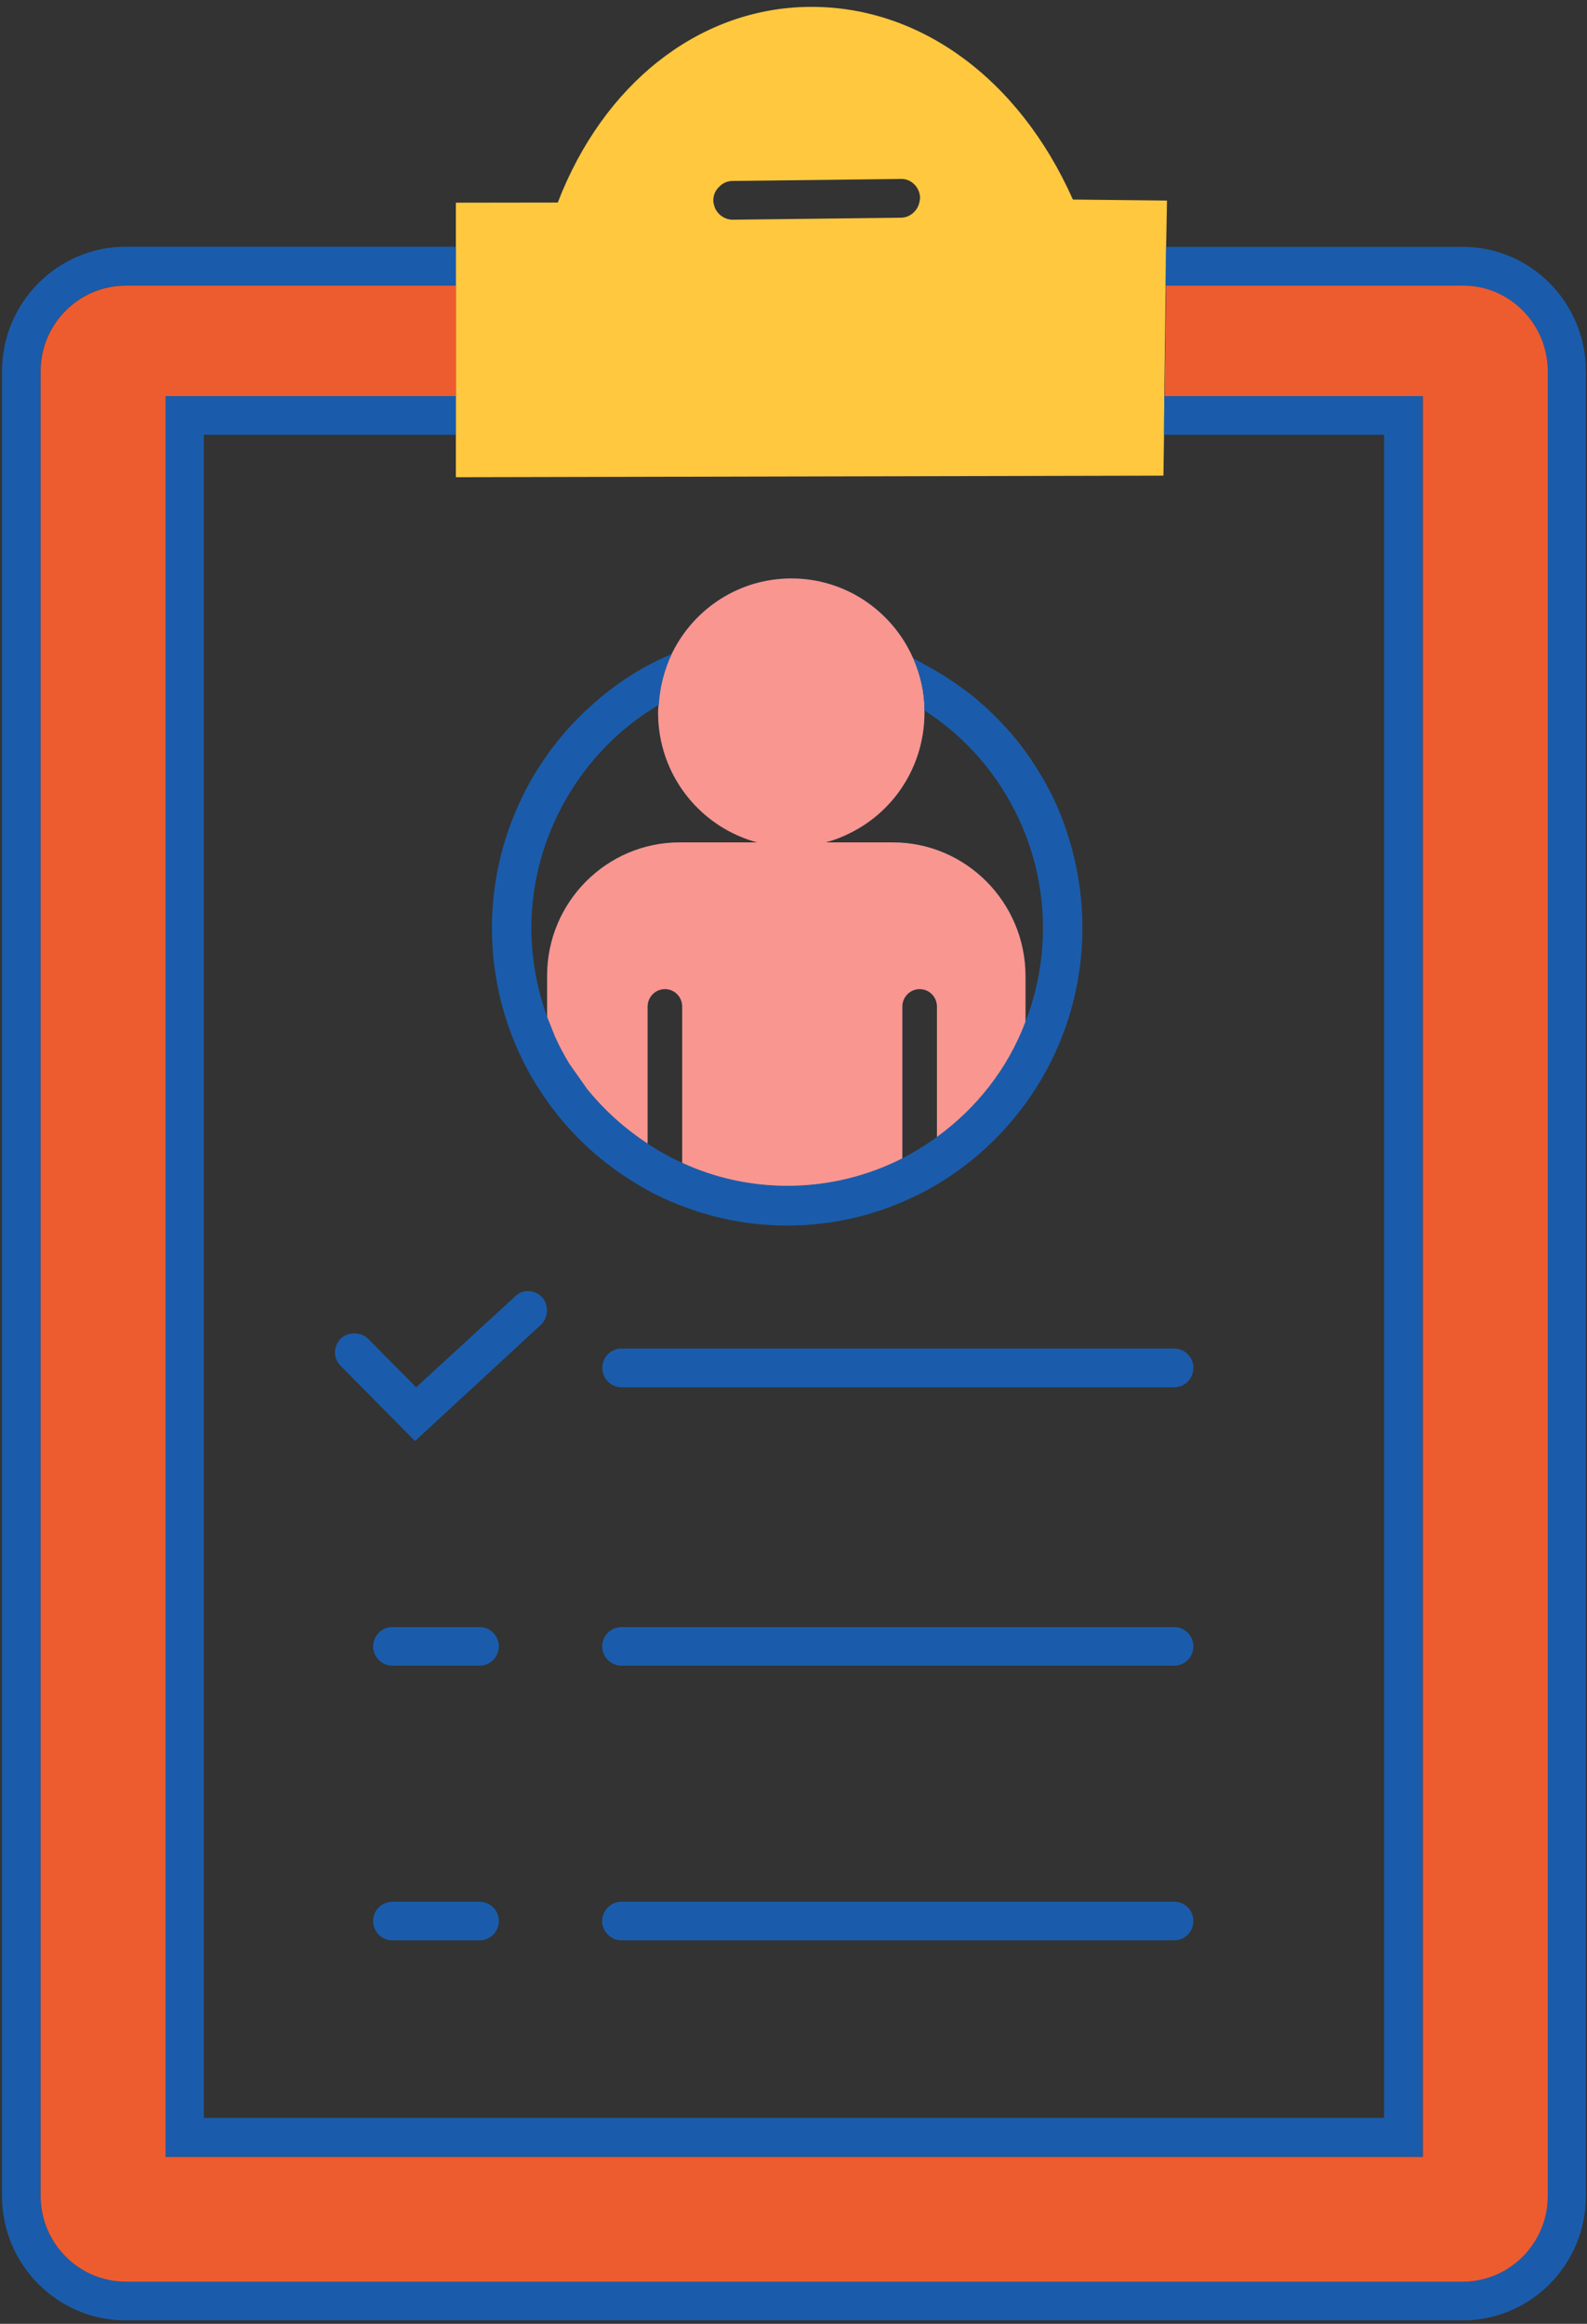 <svg width="112" height="164" viewBox="0 0 112 164" fill="none" xmlns="http://www.w3.org/2000/svg">
<rect x="0" y="0" width="112" height="164" fill="#333333" stroke="none"/>
<path d="M63.009 59.451H58.262C58.913 59.279 59.523 59.037 60.104 58.734C63.139 57.191 65.212 54.032 65.242 50.369V50.117C65.242 48.795 64.942 47.624 64.461 46.484L64.451 46.474C64.431 46.434 64.421 46.404 64.401 46.363C62.919 43.094 59.644 40.824 55.858 40.824C52.192 40.824 49.038 42.922 47.485 45.99C47.445 46.06 47.425 46.121 47.395 46.171H47.385V46.181C46.874 47.251 46.544 48.512 46.474 49.764C46.474 49.834 46.464 49.905 46.454 49.975C46.454 50.087 46.444 50.177 46.444 50.288C46.444 53.981 48.527 57.16 51.581 58.734C52.172 59.037 52.793 59.279 53.444 59.451H47.966C42.818 59.451 38.612 63.669 38.612 68.855V71.802L39.163 73.184C39.463 73.85 39.803 74.476 40.174 75.091L41.426 76.867C42.638 78.361 44.07 79.652 45.703 80.722V71.035C45.703 70.359 46.253 69.804 46.924 69.804C47.605 69.804 48.146 70.359 48.146 71.035V82.084C50.41 83.133 52.934 83.709 55.578 83.709C58.492 83.709 61.246 83.002 63.68 81.771V71.035C63.68 70.359 64.231 69.804 64.902 69.804C65.583 69.804 66.124 70.359 66.124 71.035V80.257C68.928 78.219 71.121 75.444 72.373 72.145V68.855C72.353 63.669 68.157 59.451 63.009 59.451ZM70.49 50.853C71.422 51.832 72.263 52.892 73.004 54.022C72.283 52.871 71.442 51.812 70.49 50.853ZM47.125 81.6C47.195 81.64 47.265 81.68 47.325 81.711V81.701C47.265 81.67 47.195 81.63 47.125 81.6Z" fill="#1A5CAB"/>
<path d="M75.718 14.083C71.892 5.476 64.742 0.279 56.819 0.491C49.218 0.693 42.578 5.95 39.363 14.295L32.172 14.305V33.679L82.108 33.568L82.148 30.682L82.158 29.32L82.168 27.958L82.188 26.222L82.288 18.785V18.604L82.298 17.423L82.358 14.154L75.718 14.083ZM64.681 14.759C64.631 14.83 64.571 14.901 64.521 14.951C64.281 15.203 63.95 15.365 63.58 15.365L51.712 15.506H51.702C51.601 15.506 51.521 15.496 51.431 15.476C51.351 15.466 51.281 15.435 51.211 15.405C51.181 15.395 51.151 15.385 51.121 15.365C51.061 15.345 51.001 15.304 50.95 15.264C50.87 15.223 50.81 15.163 50.75 15.102C50.69 15.042 50.63 14.971 50.59 14.911C50.48 14.769 50.42 14.598 50.38 14.426C50.35 14.335 50.34 14.255 50.34 14.154C50.34 13.77 50.49 13.427 50.75 13.185C50.99 12.933 51.321 12.771 51.702 12.771L63.57 12.63C64.311 12.6 64.922 13.226 64.932 13.972C64.912 14.265 64.832 14.527 64.681 14.759Z" fill="#FFC83E"/>
<path d="M111.923 26.212V154.979C111.923 159.822 108.027 163.757 103.22 163.757H8.866C4.059 163.757 0.143 159.822 0.143 154.979V26.212C0.143 21.359 4.059 17.413 8.866 17.413H32.172V20.148H8.866C5.561 20.148 2.857 22.852 2.857 26.202V154.968C2.857 158.298 5.561 161.013 8.866 161.013H103.22C106.535 161.013 109.219 158.298 109.219 154.968V26.212C109.219 22.862 106.535 20.158 103.22 20.158H82.268L82.178 26.222L82.278 18.785V18.604L82.288 17.423H103.22C108.027 17.413 111.923 21.359 111.923 26.212Z" fill="#1A5CAB"/>
<path d="M109.229 26.212V154.979C109.229 158.308 106.545 161.023 103.23 161.023H8.876C5.571 161.023 2.867 158.308 2.867 154.979V26.212C2.867 22.862 5.571 20.158 8.876 20.158H32.182V27.958H11.691V152.214H100.416V27.958H82.188L82.208 26.223L82.298 20.158H103.25C106.535 20.148 109.229 22.862 109.229 26.212Z" fill="#ED5C2F"/>
<path d="M100.396 27.958V152.214H11.681V27.958H32.172V30.682H14.385V149.469H97.682V30.682H82.148L82.158 29.32L82.168 27.958H100.396Z" fill="#1A5CAB"/>
<path d="M63.009 59.451H58.262C58.913 59.279 59.523 59.037 60.104 58.734C63.139 57.191 65.212 54.032 65.242 50.369V50.117C65.242 48.795 64.942 47.624 64.461 46.484L64.451 46.474C64.431 46.434 64.421 46.404 64.401 46.363C62.919 43.094 59.644 40.824 55.858 40.824C52.192 40.824 49.038 42.922 47.485 45.99C47.445 46.06 47.425 46.121 47.395 46.171H47.385V46.181C46.874 47.251 46.544 48.512 46.474 49.764C46.474 49.834 46.464 49.905 46.454 49.975C46.454 50.087 46.444 50.177 46.444 50.288C46.444 53.981 48.527 57.16 51.581 58.734C52.172 59.037 52.793 59.279 53.444 59.451H47.966C42.818 59.451 38.612 63.669 38.612 68.855V71.802L39.163 73.184C39.463 73.85 39.803 74.476 40.174 75.091L41.426 76.867C42.638 78.361 44.07 79.652 45.703 80.722V71.035C45.703 70.359 46.253 69.804 46.924 69.804C47.605 69.804 48.146 70.359 48.146 71.035V82.084C50.41 83.133 52.934 83.709 55.578 83.709C58.492 83.709 61.246 83.002 63.68 81.771V71.035C63.68 70.359 64.231 69.804 64.902 69.804C65.583 69.804 66.124 70.359 66.124 71.035V80.257C68.928 78.219 71.121 75.444 72.373 72.145V68.855C72.353 63.669 68.157 59.451 63.009 59.451ZM70.49 50.853C71.422 51.832 72.263 52.892 73.004 54.022C72.283 52.871 71.442 51.812 70.49 50.853Z" fill="#F9968F"/>
<path d="M84.221 135.574C84.221 136.321 83.62 136.937 82.869 136.937H43.86C43.108 136.937 42.498 136.321 42.498 135.574C42.498 134.817 43.108 134.212 43.86 134.212H82.869C83.62 134.212 84.221 134.817 84.221 135.574Z" fill="#1A5CAB"/>
<path d="M35.206 135.574C35.206 136.321 34.596 136.937 33.855 136.937H27.685C26.944 136.937 26.333 136.321 26.333 135.574C26.333 134.817 26.944 134.212 27.685 134.212H33.855C34.596 134.212 35.206 134.817 35.206 135.574Z" fill="#1A5CAB"/>
<path d="M35.206 116.19C35.206 116.937 34.596 117.553 33.855 117.553H27.685C26.944 117.553 26.333 116.937 26.333 116.19C26.333 115.444 26.944 114.828 27.685 114.828H33.855C34.596 114.828 35.206 115.444 35.206 116.19Z" fill="#1A5CAB"/>
<path d="M84.221 116.19C84.221 116.937 83.62 117.553 82.869 117.553H43.86C43.108 117.553 42.498 116.937 42.498 116.19C42.498 115.444 43.108 114.828 43.86 114.828H82.869C83.62 114.828 84.221 115.444 84.221 116.19Z" fill="#1A5CAB"/>
<path d="M84.221 96.534C84.221 97.29 83.62 97.906 82.869 97.906H43.86C43.109 97.906 42.508 97.29 42.508 96.534C42.508 95.787 43.109 95.171 43.86 95.171H82.869C83.62 95.171 84.221 95.787 84.221 96.534Z" fill="#1A5CAB"/>
<path d="M38.161 93.507L29.288 101.7L24.049 96.403C23.799 96.17 23.639 95.817 23.639 95.444C23.639 95.081 23.789 94.738 24.049 94.465C24.56 93.981 25.452 93.981 25.962 94.465L29.368 97.906L36.348 91.499C36.609 91.226 36.949 91.095 37.31 91.115C37.69 91.145 38.001 91.287 38.261 91.549C38.752 92.124 38.702 92.992 38.161 93.507Z" fill="#1A5CAB"/>
<path d="M47.125 81.6C47.195 81.64 47.265 81.68 47.325 81.711V81.701C47.265 81.67 47.195 81.63 47.125 81.6ZM46.454 49.975C46.464 49.905 46.474 49.834 46.474 49.764C46.474 49.824 46.464 49.905 46.454 49.975Z" fill="white"/>
<path d="M76.389 65.495C76.389 68.976 75.528 72.417 73.895 75.454C73.655 75.898 73.395 76.342 73.134 76.756C71.372 79.541 68.948 81.912 66.114 83.597C65.703 83.85 65.232 84.102 64.691 84.364C61.817 85.777 58.742 86.493 55.557 86.493C52.503 86.493 49.558 85.827 46.794 84.546C46.333 84.334 45.903 84.122 45.522 83.89C42.458 82.195 39.834 79.723 37.971 76.746C37.7 76.332 37.44 75.888 37.21 75.454C35.577 72.427 34.716 68.976 34.716 65.495C34.716 62.962 35.176 60.49 36.028 58.179C36.118 57.957 36.198 57.725 36.298 57.493C36.398 57.271 36.489 57.049 36.589 56.817C36.699 56.595 36.789 56.373 36.909 56.141C36.999 55.969 37.079 55.778 37.179 55.606C37.44 55.102 37.73 54.617 38.041 54.133C38.151 53.961 38.261 53.78 38.391 53.608C38.492 53.467 38.582 53.326 38.682 53.184C38.972 52.771 39.283 52.377 39.613 51.983C39.773 51.792 39.944 51.6 40.104 51.408C40.244 51.257 40.374 51.105 40.525 50.964C40.755 50.722 40.995 50.48 41.236 50.248C41.576 49.925 41.927 49.612 42.267 49.32C42.297 49.299 42.317 49.279 42.337 49.259C43.089 48.633 43.88 48.058 44.711 47.544C44.721 47.534 44.731 47.534 44.741 47.523C45.152 47.271 45.562 47.039 45.993 46.817C46.283 46.676 46.574 46.525 46.864 46.393L47.405 46.161C46.894 47.231 46.564 48.492 46.494 49.743C41.015 52.962 37.5 59.037 37.5 65.485C37.5 67.644 37.891 69.793 38.622 71.791L39.173 73.174C39.473 73.84 39.813 74.466 40.184 75.081L41.436 76.857C42.648 78.35 44.08 79.642 45.712 80.712C45.773 80.762 45.833 80.802 45.883 80.833C45.993 80.903 46.093 80.974 46.213 81.034C46.303 81.095 46.383 81.145 46.474 81.196C46.494 81.206 46.514 81.216 46.544 81.236C46.654 81.297 46.754 81.357 46.864 81.418C46.954 81.468 47.044 81.519 47.145 81.569C47.215 81.61 47.285 81.65 47.345 81.68C47.605 81.822 47.876 81.942 48.146 82.064C50.41 83.113 52.934 83.688 55.578 83.688C58.492 83.688 61.246 82.982 63.68 81.751C64.03 81.569 64.371 81.378 64.701 81.176C64.791 81.125 64.882 81.065 64.972 81.004C65.362 80.782 65.743 80.52 66.114 80.247C68.918 78.209 71.111 75.434 72.363 72.135V72.124C72.644 71.418 72.874 70.692 73.054 69.945C73.425 68.492 73.605 66.998 73.605 65.485C73.605 59.259 70.41 53.457 65.242 50.137V50.097C65.242 48.775 64.942 47.604 64.461 46.464C64.651 46.555 65.022 46.767 65.022 46.767L65.262 46.908C65.272 46.918 65.282 46.918 65.302 46.928C65.342 46.948 65.372 46.968 65.412 46.989C65.833 47.211 66.244 47.453 66.654 47.705C66.684 47.725 66.715 47.745 66.745 47.766C67.235 48.078 67.716 48.422 68.187 48.765C68.417 48.936 68.637 49.118 68.858 49.299C69.088 49.491 69.318 49.703 69.549 49.895C69.879 50.198 70.2 50.52 70.52 50.843C71.452 51.822 72.293 52.882 73.034 54.012C73.194 54.264 73.355 54.516 73.505 54.779C73.635 54.99 73.755 55.203 73.875 55.425C74.066 55.778 74.256 56.131 74.416 56.494C74.526 56.706 74.617 56.918 74.707 57.14C75.788 59.733 76.389 62.559 76.389 65.495Z" fill="#1A5CAB"/>
</svg>
